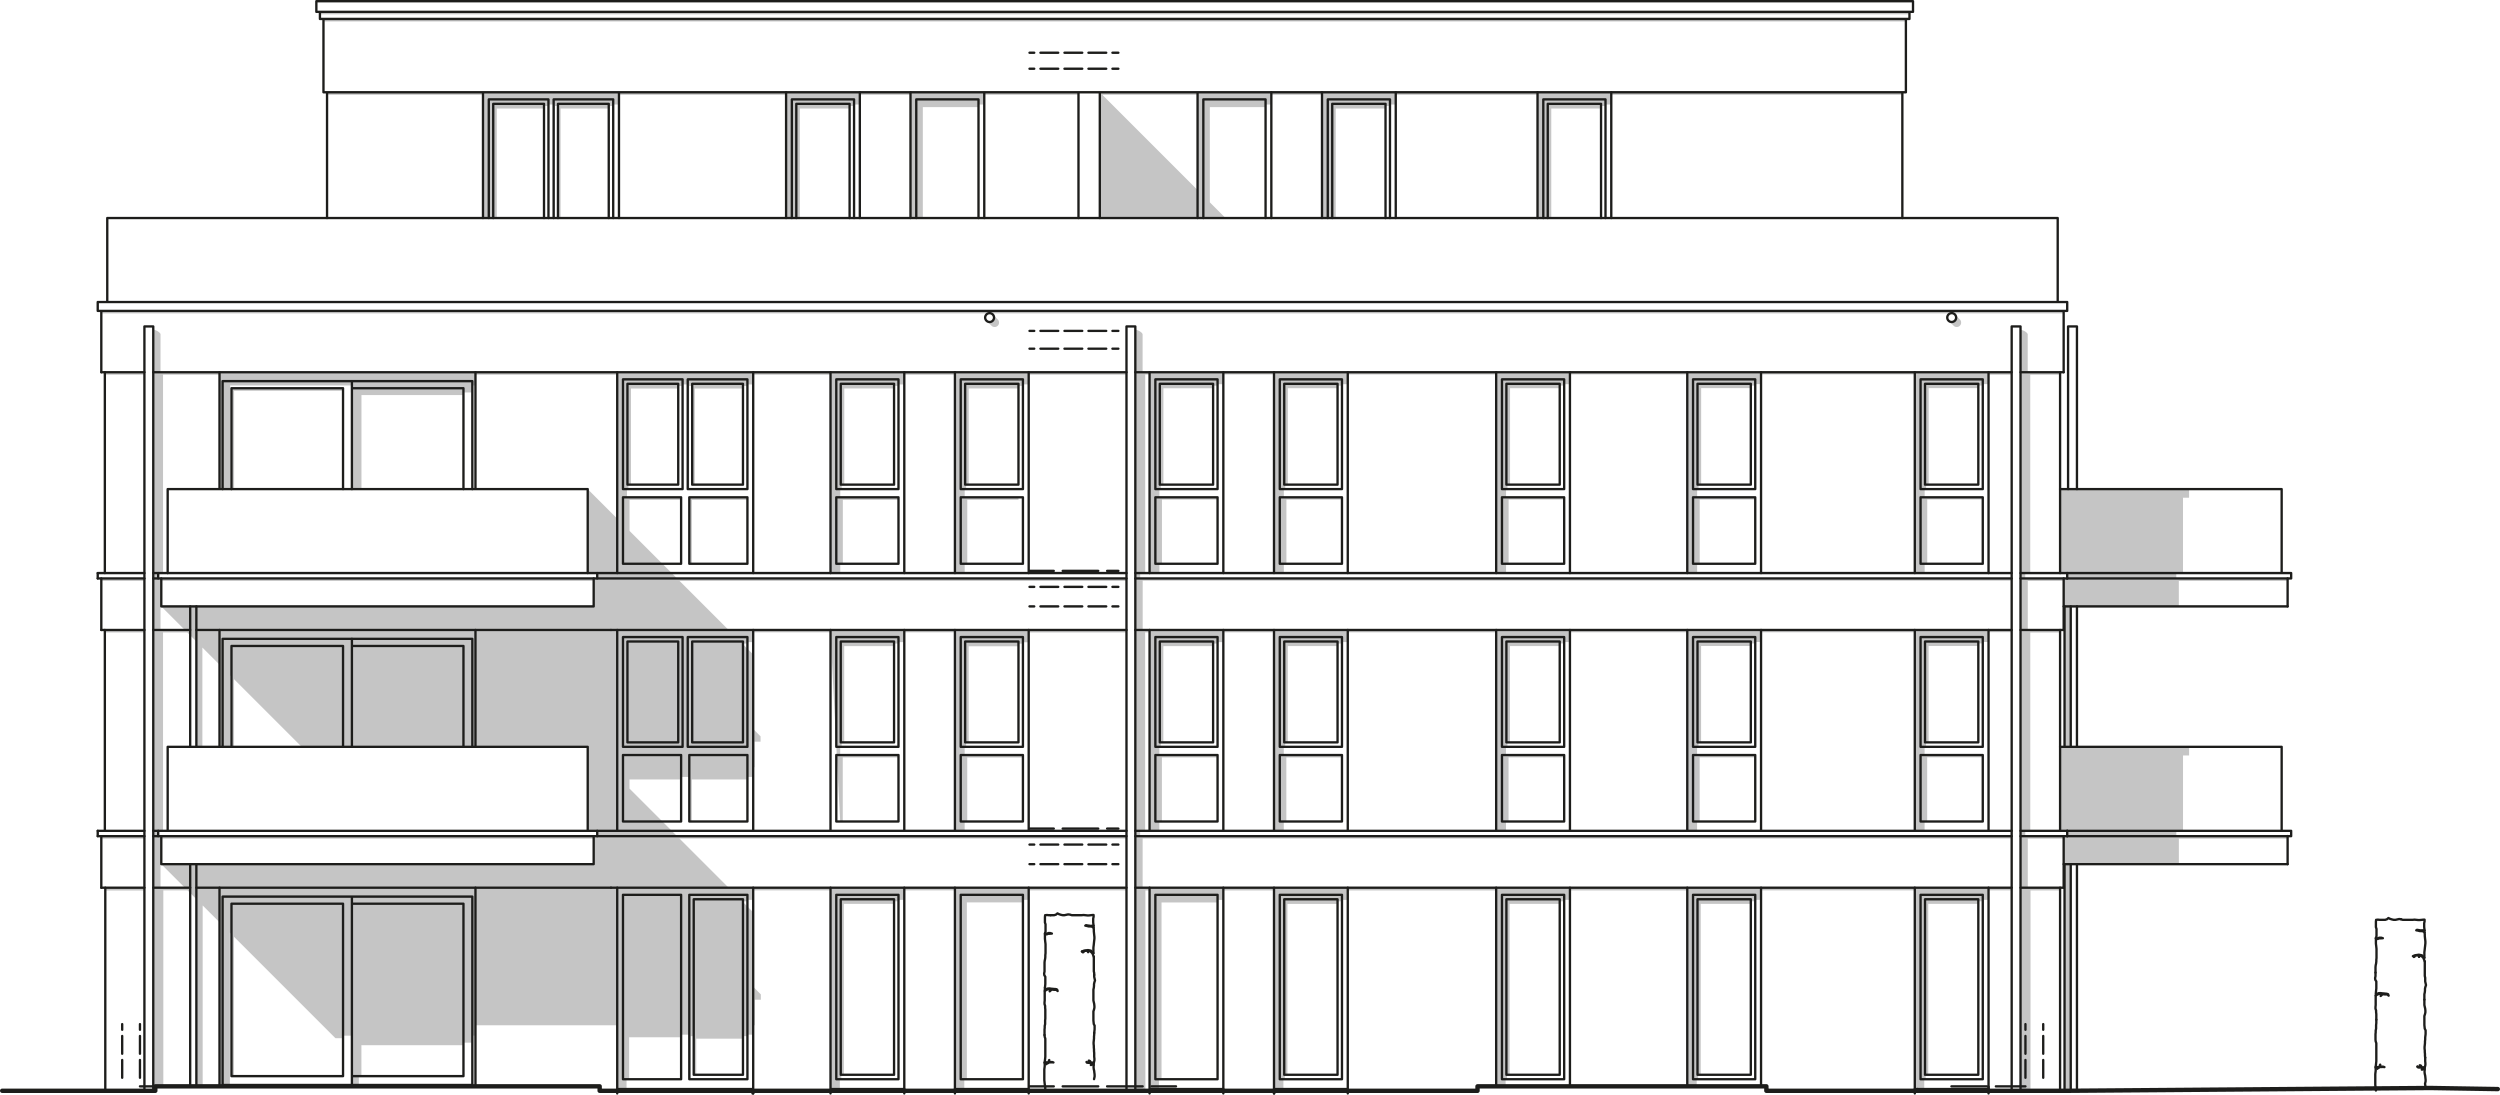 <?xml version="1.0" encoding="UTF-8"?>
<svg xmlns="http://www.w3.org/2000/svg" id="Ebene_2" data-name="Ebene 2" viewBox="0 0 797.37 349.13">
  <defs>
    <style>
      .cls-1 {
        stroke-width: .75px;
      }

      .cls-1, .cls-2 {
        fill: none;
        stroke: #1d1d1b;
        stroke-linecap: round;
        stroke-linejoin: round;
      }

      .cls-2 {
        stroke-width: 1.4px;
      }

      .cls-3 {
        fill: #8d8e8e;
        fill-rule: evenodd;
        opacity: .51;
      }
    </style>
  </defs>
  <g id="Ebene_1-2" data-name="Ebene 1">
    <path class="cls-3" d="M381.96,60.61l-30.38-30.38h30.38v30.38ZM51.25,185.29l.19.19v-.19h137.91v8.13H51.44l7.51,7.51h-7.75v-15.64h.05ZM190.48,184.49H50.4v-1.7h1.6v-63.26h18v36.47h3.43v-33.05h38.81v33.05h3.05v-30h32.53v-.82h2.83v-2.24h.99v-3.41h45.21v45.88l-9.41-9.41v26.79h3.03v1.7ZM73.43,215.41l.4.4v22.39h.82v-21.57l21.57,21.57h91.22v26.79h3.03v1.7H50.4v-1.7h1.6v-63.26h7.75l2.78,2.78v33.69h2.02v-31.67l5.45,5.45v26.22h3.43v-22.79ZM646.76,200.93v-15.64h11.43v8.13h.28v44.79h-1.42v26.79h2.27v1.7h-13.37v-1.7h1.6v-63.26h9.5v-.8h-10.3ZM51.44,275.62l7.51,7.51h-7.75v-15.64h.05l.19.19v-.19h137.91v8.13H51.44ZM32.31,267.49h13.75v-.8h-13.75v.8ZM563.38,346.49v1.42h1.42l-1.42-1.42ZM109.41,124.65v-.82h-35.57v32.17h.82v-31.35h34.75ZM607.88,6.04H103.17v.8h504.71v-.8ZM328.69,347.9l-.58-.63v.63h.58ZM390.18,347.9h.58l-.58-.63v.63ZM609.02,3.78H102.04v.8h506.98v-.8ZM220.67,179.81v-20.38h17.72v-.82h-18.54v21.2h.82ZM33.44,201.73h12.62v-.8h-12.62v.8ZM191.26,346.49v1.42h1.42l-1.42-1.42ZM240.23,347.28v.63h.58l-.58-.63ZM288.42,347.28v.63h.58l-.58-.63ZM429.87,347.28v.63h.58l-.58-.63ZM633.54,347.28v.63h.58l-.58-.63ZM33.58,283.13v.9h12.48v-.9h-12.48ZM46.06,185.29v-.8h-13.75v.8h13.75ZM46.06,119.52v-.8h-12.62v.8h12.62ZM195.58,33.8v-.46h1.84v-3.11h53.29v39.31h4.39v-34.92h15.88v-.82h1.42v-.46h1.84v-3.11h16.16v39.31h3.93v-35.38h17.76v-.82h1.84v-3.11h30.05v-.8H104.31v.8h49.75v39.31h4.39v-34.92h15.07v-.82h1.39v-.46h1.64v36.2h.46v-35.74h.96v35.74h.82v-34.92h15.38v-.82h1.42ZM646.76,283.13v-15.64h11.43v8.13h.28v72.28h1.98v-72.28h34.49v-8.13h34.68v-.8h-35.49v-1.7h2.14v-24.04h1.94v-2.75h-37.77v-44.79h34.49v-8.13h34.68v-.8h-35.49v-1.7h2.14v-24.04h1.94v-2.75h-41.16v26.79h2.27v1.7h-13.37v-1.7h1.6v-63.26h9.5v-.8h-10.3v-12.14l-.16-.3-.32-.32-.44-.3-.52-.26-.55-.19-.34-.06v-1.04h-.14v243.78h3.36v-63.87h9.26v-.9h-10.16ZM513.91,30.23h92.83v-.8h-255.97v40.11h40.11l-5-5v-30.38h17.76v-.82h1.84v-3.11h16.16v39.31h4.39v-34.92h15.88v-.82h1.42v-.46h1.84v-3.11h45.21v39.31h4.39v-34.92h15.88v-.82h1.42v-.46h1.84v-3.11ZM658.2,99.16H32.31v.8h282.82s.16-.05.16-.05l.17-.03h.17s.17,0,.17,0l.17.03.16.05h0s305.84,0,305.84,0h0s.16-.05.16-.05l.17-.03h.17s.17,0,.17,0l.17.03.16.05h0s35.21,0,35.21,0v-.8ZM625.15,101.95l-1.6-1.6.11.13.09.15.07.16.05.16.03.17v.17s0,.17,0,.17l-.03.17-.05.16-.07.16-.09.15-.11.13-.12.12-.13.11-.15.09-.16.07-.16.05-.17.03h-.17s-.17,0-.17,0l-.17-.03-.16-.05-.16-.07-.15-.09-.13-.11,1.6,1.6.13.11.15.09.16.07.16.05.17.03h.17s.17,0,.17,0l.17-.03.16-.05.16-.07.15-.09.13-.11.12-.12.11-.13.09-.15.07-.16.05-.16.03-.17v-.17s0-.17,0-.17l-.03-.17-.05-.16-.07-.16-.09-.15-.11-.13ZM318.29,101.95l-1.6-1.6.11.13.09.15.07.16.05.16.03.17v.17s0,.17,0,.17l-.03.17-.05.16-.07.16-.09.15-.11.13-.12.12-.13.11-.15.09-.16.07-.16.05-.17.03h-.17s-.17,0-.17,0l-.17-.03-.16-.05-.16-.07-.15-.09-.13-.11,1.6,1.6.13.11.15.09.16.07.16.05.17.03h.17s.17,0,.17,0l.17-.03.16-.05.16-.07.15-.09.13-.11.12-.12.11-.13.09-.15.07-.16.05-.16.03-.17v-.17s0-.17,0-.17l-.03-.17-.05-.16-.07-.16-.09-.15-.11-.13ZM634.24,119.52h7.38v-.8h-277.19v-12.14l-.16-.3-.32-.32-.44-.3-.52-.26-.55-.19-.34-.06v-1.04h-.14v243.78h3.36v-63.87h1.32v63.24l3.01-.22v-2.83h.82v-56.36h17.86v-.82h1.84v-3.01h16.16v63.24l3.01-.22v-2.83h.46v-1.42h.82v-54.48h15.98v-.82h1.42v-.46h1.84v-3.01h47.34v62.45h3.01v-2.27h.46v-1.42h.82v-54.48h15.98v-.82h1.42v-.46h1.84v-3.01h37.42v62.45h3.01v-2.27h.46v-1.42h.82v-54.48h15.98v-.82h1.42v-.46h1.84v-3.01h49.04v63.24l3.01-.22v-2.83h.46v-1.42h.82v-54.48h15.98v-.82h1.42v-.46h1.84v-3.01h7.38v-.9h-277.19v-15.64h277.19v-.8h-277.99v-1.7h1.6v-63.26h1.42v63.26h3.11v-2.98h.82v-20.38h17.76v-.82h-18.58v-2.61h.46v-1.42h.82v-30.67h15.88v-.82h1.42v-.46h1.84v-3.11h16.16v63.26h3.11v-2.98h.82v-20.38h17.76v-.82h-18.58v-2.61h.46v-1.42h.82v-30.67h15.88v-.82h1.42v-.46h1.84v-3.11h47.34v63.26h3.11v-2.98h.82v-20.38h17.76v-.82h-18.58v-2.61h.46v-1.42h.82v-30.67h15.88v-.82h1.42v-.46h1.84v-3.11h37.42v63.26h3.11v-2.98h.82v-20.38h17.76v-.82h-18.58v-2.61h.46v-1.42h.82v-30.67h15.88v-.82h1.42v-.46h1.84v-3.11h49.04v63.26h3.11v-2.98h.82v-20.38h17.76v-.82h-18.58v-2.61h.46v-1.42h.82v-30.67h15.88v-.82h1.42v-.46h1.84v-3.11h7.38v-.8h-277.19v-15.64h277.19v-.8h-277.99v-1.7h1.6v-63.26h1.42v63.26h3.11v-2.98h.82v-20.38h17.76v-.82h-18.58v-2.61h.46v-1.42h.82v-30.67h15.88v-.82h1.42v-.46h1.84v-3.11h16.16v63.26h3.11v-2.98h.82v-20.38h17.76v-.82h-18.58v-2.61h.46v-1.42h.82v-30.67h15.88v-.82h1.42v-.46h1.84v-3.11h47.34v63.26h3.11v-2.98h.82v-20.38h17.76v-.82h-18.58v-2.61h.46v-1.42h.82v-30.67h15.88v-.82h1.42v-.46h1.84v-3.11h37.42v63.26h3.11v-2.98h.82v-20.38h17.76v-.82h-18.58v-2.61h.46v-1.42h.82v-30.67h15.88v-.82h1.42v-.46h1.84v-3.11h49.04v63.26h3.11v-2.98h.82v-20.38h17.76v-.82h-18.58v-2.61h.46v-1.42h.82v-30.67h15.88v-.82h1.42v-.46h1.84v-3.11ZM308.14,236.78h-3.57v28.2h3.11v-2.98h.82v-20.38h17.76v-.82h-18.58v-2.61h.46v-1.42ZM304.57,201.73v35.06h4.39v-30.67h15.88v-.82h1.42v-.46h1.84v-3.11h31.19v-.8h-126.91l-15.64-15.64h142.55v-.8h-143.35l-15.15-15.15v-9.91h16.45v-.82h-17.27v-2.61h.46v-1.42h.82v-30.67h15.07v-.82h1.39v-.46h1.64v33.37h.46v-32.91h.96v31.49h.82v-30.67h15.38v-.82h1.42v-.46h1.84v-3.11h24.66v63.26h3.11v-2.98h.82v-20.38h17.76v-.82h-18.58v-2.61h.46v-1.42h.82v-30.67h15.88v-.82h1.42v-.46h1.84v-3.11h16.16v63.26h3.11v-2.98h.82v-20.38h16.34v-.82h-17.16v-2.61h.46v-1.42h.82v-30.67h15.88v-.82h1.42v-.46h1.84v-3.11h31.19v-.8H51.2v-12.14l-.16-.3-.32-.32-.44-.3-.52-.26-.55-.19-.34-.06v-1.04h-.14v243.78h.78v-1.42h2.58v-62.45h7.75l2.68,2.68v59.77h2.12v-57.65l5.35,5.35v52.3h3.31v-.43h.02v-48.55l.5.5v45.21h.82v-44.39l32.35,32.35h2.41v-.82h2.83v15.7h2.22v-2.83h.82v-9.82h32.53v-.82h2.83v-2.24h.99v-3.31h45.21v20.24l3.01-.22v-2.83h.82v-13.36h16.55v-.82h2.61v14.18h.46v-13.72h.96v12.3h.82v-11.48h14.88v-.82h1.42v-.46h1.84v-3.01h.53v-8.13h1.94v-1.7l-2.47-2.47v-23.75l-3.26-3.26v-.22h1.42v-.46h1.84v-3.01h24.66v63.24l3.01-.22v-2.83h.46v-1.42h.82v-54.48h15.98v-.82h1.42v-.46h1.84v-3.01h16.16v63.24l3.01-.22v-2.83h.82v-56.36h17.86v-.82h1.84v-3.01h31.19v-.9h-126.91l-15.64-15.64h142.55v-.8h-143.35l-15.15-15.15v-2.89h16.45v-.82h2.61v14.18h.82v-13.36h17.72v-.82h1.84v-3.11h.43v-8.13h1.94v-1.7l-2.37-2.37v-23.75l-3.26-3.26v-.22h1.42v-.46h1.84v-3.11h24.66l3.11,60.29h.82v-20.38h17.76v-.82h-18.58v-2.61h.46v-1.42h.82v-30.67h15.88v-.82h1.42v-.46h1.84v-3.11h16.16Z"></path>
  </g>
  <g id="Ebene_2-2" data-name="Ebene 2">
    <path class="cls-2" d="M49.53,347.9H.7M49.53,346.49v1.42M191.26,346.49H49.53M191.26,347.9v-1.42M302.59,347.9h-111.33M362.11,347.9h-59.53M471.25,347.9h-109.14M471.25,346.49v1.42M563.38,346.49h-92.13M563.38,347.9v-1.42M608.88,347.9h-45.5M644.31,347.9h-35.43M660.46,347.9h-16.15M775.21,347.01l-114.75.89M796.67,347.36l-21.46-.35"></path>
    <path class="cls-1" d="M334.5,291.9h.58M333.92,291.84l.58.06M333.34,291.9l.58-.06M333.28,292.48l.06-.58M333.28,293.06v-.58M333.28,293.64v-.58M333.28,294.22v-.58M333.47,294.8l-.19-.58M333.47,295.38v-.58M333.47,295.96v-.58M333.47,296.54v-.58M333.47,297.12v-.58M333.28,297.7l.19-.58M348.53,295.61l.27.29M347.81,295.48l.72.13M347.24,295.48h.57M346.61,295.32l.64.17M346.15,295.24l.46.07M346.4,295.08l-.25.16M347.29,295.24l-.9-.15M347.96,295.33l-.66-.1M348.41,295.24l-.45.1M348.8,295.32l-.39-.08M333.28,297.85v-.02M333.83,298.02l-.55-.17M334.36,297.81l-.53.21M334.93,297.81h-.57M335.5,297.76l-.57.04M334.95,297.59l.55.17M334.38,297.59h.57M333.85,297.83l.53-.23M333.28,297.7l.57.12"></path>
    <path class="cls-1" d="M345.71,303.21l-.62.27M346.99,303.03l-1.28.19M347.94,303.21l-.95-.19M348.74,304.02l-.8-.8M348.74,294.74l.06.58M348.67,294.16l.06.58M348.67,293.58v.58M348.67,293v.58M348.8,292.42l-.13.58M348.8,291.84v.58M348.48,291.84h.32M347.9,291.9l.58-.06M347.32,291.97l.58-.06M346.74,291.97h.58M346.16,291.9l.58.06M345.58,291.84l.58.06M345,291.9l.58-.06M343,291.9h2M342.42,291.9h.58M341.84,291.9h.58M341.26,291.71l.58.19M340.68,291.65l.58.06M340.1,291.77l.58-.13M339.52,291.9l.58-.13M338.94,291.9h.58M338.36,291.77l.58.13M337.78,291.58l.58.19M337.27,291.32l.52.26M336.82,291.71l.45-.39M336.24,291.9l.58-.19M335.66,291.9h.58M335.08,291.9h.58"></path>
    <path class="cls-1" d="M333.28,315.56v-.53M348.74,303.44v.58M348.74,302.86v.58M348.74,302.28v.58M348.8,301.7l-.06.58M348.87,301.12l-.06.58M348.93,300.54l-.06.58M348.99,299.96l-.06.58M349.06,299.38l-.06.58M349.06,298.8v.58M348.99,298.22l.06.58M348.93,297.64l.06.58M348.87,297.06l.06.58M348.87,296.48v.58M348.8,295.9l.06.58M348.42,304.05l.45,1.13M347.81,303.45l.6.6M347.2,303.27l.61.17M346.98,303.23l.22.04M347.05,303.42l-.07-.19M347.05,303.7v-.28M346.93,303.43l.12.27M346.73,303.23l.2.2M346.44,303.23h.28M345.89,303.3l.55-.07M345.69,303.5l.2-.2M345.57,303.67l.12-.17M345.38,303.75l.19-.07M345.58,303.54l-.2.2M345.62,303.39l-.04.16M345.37,303.44l.25-.06M345.08,303.48l.29-.04"></path>
    <path class="cls-1" d="M348.4,338.92l-.26.04M348.8,339.32l-.4-.4M333.28,298.28v-.45M333.28,298.86v-.58M333.28,299.44v-.58M333.34,300.02l-.06-.58M333.4,300.6l-.06-.58M333.47,301.18l-.06-.58M333.47,301.76v-.58M333.47,302.34v-.58M333.47,302.92v-.58M333.47,303.5v-.58M333.47,304.08v-.58M333.4,304.66l.06-.58M333.4,305.24v-.58M333.34,305.82l.06-.58M333.21,306.4l.13-.58M333.15,306.98l.06-.58M333.15,307.56v-.58M333.15,308.14v-.58M333.15,308.72v-.58M333.15,309.3v-.58M333.15,309.88v-.58M333.02,310.46l.13-.58M333.08,311.04l-.06-.58M333.4,311.55l-.32-.52M333.4,312.13v-.58M333.4,312.71v-.58M333.4,313.29v-.58M333.4,313.87v-.58M333.34,314.45l.06-.58M333.28,315.03l.06-.58"></path>
    <path class="cls-1" d="M348.99,310.39v.58M348.87,309.81l.13.58M348.87,309.23v.58M348.87,308.65v.58M348.87,308.07v.58M348.87,307.49v.58M348.87,306.91v.58M348.87,306.33v.58M348.87,305.75v.58M348.87,305.17v.58M348.56,339.36l.24.36M348.36,339.16l.2.2M348.16,339.36l.2-.2M348.04,339.68l.12-.33M347.92,339.68h.12M348.02,339.37l-.1.31M347.91,339.12l.11.25M347.58,338.98l.34.14M347.01,338.98h.57M346.64,338.91l.37.07M346.54,338.72l.1.19M346.72,338.83l-.18-.12M347.11,338.88l-.39-.05M347.35,338.79l-.24.09M347.64,338.85l-.29-.07M347.55,338.61l.09.24M347.45,338.39l.09.22M347.27,338.28l.19.11M347.45,338.32l-.19-.04M347.67,338.45l-.22-.13M347.76,338.84l-.08-.39M348.14,338.96l-.39-.12"></path>
    <path class="cls-1" d="M349.06,328.88l-.06.58M349.12,328.3l-.06.58M349.12,327.72v.58M349.12,327.14v.58M348.87,326.63l.26.52M348.8,326.05l.06.58M348.74,325.47l.06.58M348.74,324.89v.58M348.74,324.31v.58M348.74,323.73v.58M348.74,323.15v.58M348.74,322.57v.58M348.93,321.99l-.19.58M349.06,321.41l-.13.58M349.06,320.83v.58M348.99,320.25l.06.58M348.87,319.67l.13.58M348.74,319.09l.13.58M348.74,318.51v.58M348.74,317.93v.58M348.74,317.35v.58M348.74,316.77v.58M348.74,316.19v.58M348.74,315.61v.58M348.87,315.03l-.13.58M348.93,314.45l-.06.58M348.93,313.87v.58M349.06,313.29l-.13.58M349.25,312.71l-.19.58M349.12,312.13l.13.58M348.99,311.55l.13.58M348.99,310.97v.58"></path>
    <path class="cls-1" d="M333.21,330.69l-.06-.58M333.4,331.27l-.19-.58M333.4,331.85v-.58M333.4,332.43v-.58M333.4,333.01v-.58M333.4,333.59v-.58M333.4,334.17v-.58M333.4,334.75v-.58M333.4,335.33v-.58M333.4,335.91v-.58M333.4,336.49v-.58M333.4,337.07v-.58M333.34,337.64l.06-.58M333.28,338.22l.06-.58M333.21,338.8l.06-.58M348.93,338.74l-.13.58M349.06,338.16l-.13.58M349.06,337.58v.58M348.99,337l.06.58M348.99,336.42v.58M348.99,335.84v.58M348.93,335.26l.06.58M348.93,334.68v.58M348.87,334.1l.06.58M348.87,333.52v.58M348.8,332.94l.06.58M348.8,332.36v.58M348.87,331.78l-.06.58M348.93,331.2l-.06.58M348.93,330.62v.58M348.99,330.04l-.06.58M348.99,329.46v.58"></path>
    <path class="cls-1" d="M336.22,315.43l.5.04M335.85,315.39l.37.05M335.28,315.35l.57.04M334.71,315.26l.57.08M334.14,315.3l.57-.04M333.62,315.51l.53-.21M333.28,315.56l.34-.05M333.21,316.19l.02-.17M333.21,316.77v-.58M333.21,317.35v-.58M333.21,317.93v-.58M333.21,318.51v-.58M333.21,319.09v-.58M333.15,319.67l.06-.58M333.15,320.25v-.58M333.34,320.83l-.19-.58M333.34,321.41v-.58M333.4,321.99l-.06-.58M333.4,322.57v-.58M333.4,323.15v-.58M333.4,323.73v-.58M333.4,324.31v-.58M333.4,324.89v-.58M333.34,325.47l.06-.58M333.34,326.05v-.58M333.34,326.63v-.58M333.21,327.21l.13-.58M333.21,327.79v-.58M333.15,328.37l.06-.58M333.15,328.95v-.58M333.15,329.53v-.58M333.15,330.11v-.58"></path>
    <path class="cls-1" d="M334.47,338.85l-.2.2M334.75,338.85h-.28M335.57,338.82l-.82.03M335.99,338.87l-.42-.05M335.58,338.73l.41.14M334.82,338.74h.76M334.71,338.79l.11-.06M334.57,338.75l.14.05M334.61,338.59l-.04.15M334.61,338.47v.13M334.64,338.23l-.03.24M334.64,338.1v.13M334.55,338.24l.1-.15M334.55,338.53v-.28M334.5,338.74l.05-.22M334.06,338.87l.44-.13M333.77,338.87h.28M333.21,338.8l.56.06M333.26,316.02h-.03M333.75,315.75l-.49.27M334.27,315.49l-.53.25M334.86,315.53l-.59-.04M334.94,315.8l-.07-.27M334.8,316.19l.14-.39M335.22,315.81l-.42.38M335.15,315.55l.08.26M335.77,315.66l-.62-.11M336.34,315.7l-.57-.04M336.91,315.7h-.57M337.33,316.08l-.42-.38M337.17,315.63l.16.46M336.73,315.47l.44.16"></path>
    <path class="cls-1" d="M333.55,338.97l-.34.07M333.8,339.01l-.24-.04M333.83,339.19l-.03-.18M333.76,339.26l.07-.07M333.72,339.42l.04-.15M333.92,339.22l-.2.2M333.88,338.96l.04.25M334.09,339.02l-.21-.06M334.27,339.05l-.18-.03"></path>
    <path class="cls-1" d="M333.4,346.92l-.13-.58M333.34,347.5l.06-.58M333.21,347.9l.13-.4"></path>
    <path class="cls-1" d="M772.92,296.71l-.45.1M773.31,296.79l-.39-.08M757.79,299.32v-.02M758.34,299.49l-.55-.17M758.87,299.28l-.53.21M759.44,299.28h-.57M760.01,299.24l-.57.04M759.46,299.07l.55.17M758.89,299.07h.57M758.36,299.3l.53-.23M757.79,299.18l.57.12M349.12,343.38l-.18.81M349.12,342.8v.58M349.06,342.22l.06.58M348.99,341.64l.06.58M348.87,341.06l.13.58M348.8,340.48l.06.58M348.8,339.9v.58M348.8,339.72v.18M333.21,339.38v-.35M333.21,339.96v-.58M333.15,340.54l.06-.58M333.08,341.12l.06-.58M333.08,341.7v-.58M333.08,342.28v-.58M333.08,342.86v-.58M333.08,343.44v-.58M333.08,344.02v-.58M333.08,344.6v-.58M333.15,345.18l-.06-.58M333.21,345.76l-.06-.58M333.28,346.34l-.06-.58"></path>
    <path class="cls-1" d="M765.2,293.12l.58.06M764.62,293.25l.58-.13M764.04,293.38l.58-.13M763.46,293.38h.58M762.88,293.25l.58.13M762.3,293.06l.58.19M761.78,292.8l.52.26M761.33,293.19l.45-.39M760.75,293.38l.58-.19M760.17,293.38h.58M759.59,293.38h.58M759.01,293.38h.58M758.43,293.32l.58.06M757.85,293.38l.58-.06M757.79,293.96l.06-.58M757.79,294.54v-.58M757.79,295.12v-.58M757.79,295.7v-.58M757.98,296.28l-.19-.58M757.98,296.86v-.58M757.98,297.44v-.58M757.98,298.02v-.58M757.98,298.6v-.58M757.79,299.18l.19-.58M773.05,297.09l.27.29M772.32,296.96l.72.13M771.76,296.96h.57M771.12,296.79l.64.17M770.66,296.72l.46.07M770.91,296.56l-.25.16M771.81,296.71l-.9-.15M772.47,296.81l-.66-.1"></path>
    <path class="cls-1" d="M771.44,304.91l.12.27M771.24,304.71l.2.2M770.96,304.71h.28M770.4,304.78l.55-.07M770.2,304.98l.2-.2M770.08,305.15l.12-.17M769.89,305.22l.19-.07M770.09,305.02l-.2.2M770.14,304.86l-.04.16M769.89,304.92l.25-.06M769.59,304.96l.29-.04M770.22,304.69l-.62.27M771.5,304.5l-1.28.19M772.45,304.69l-.95-.19M773.25,305.49l-.8-.8M773.25,296.21l.06.58M773.19,295.64l.06.58M773.19,295.06v.58M773.19,294.48v.58M773.31,293.9l-.13.58M773.31,293.32v.58M772.99,293.32h.32M772.41,293.38l.58-.06M771.83,293.44l.58-.06M771.25,293.44h.58M770.67,293.38l.58.06M770.09,293.32l.58.06M769.51,293.38l.58-.06M767.52,293.38h2M766.94,293.38h.58M766.36,293.38h.58M765.78,293.19l.58.19"></path>
    <path class="cls-1" d="M757.66,310.77v-.58M757.66,311.35v-.58M757.53,311.93l.13-.58M757.59,312.51l-.06-.58M757.92,313.03l-.32-.52M757.92,313.61v-.58M757.92,314.19v-.58M757.92,314.77v-.58M757.92,315.35v-.58M757.85,315.93l.06-.58M757.79,316.51l.06-.58M757.79,317.04v-.53M773.25,304.91v.58M773.25,304.33v.58M773.25,303.75v.58M773.31,303.17l-.06.58M773.38,302.59l-.06.58M773.44,302.01l-.06.58M773.51,301.43l-.06.58M773.57,300.85l-.06.58M773.57,300.27v.58M773.51,299.69l.06.58M773.44,299.11l.06.58M773.38,298.53l.06.58M773.38,297.95v.58M773.31,297.37l.06.58M772.93,305.52l.45,1.13M772.33,304.92l.6.6M771.71,304.75l.61.17M771.49,304.71l.22.04M771.56,304.9l-.07-.19M771.56,305.18v-.28"></path>
    <path class="cls-1" d="M771.23,340.31l-.18-.12M771.62,340.36l-.39-.05M771.86,340.26l-.24.09M772.15,340.33l-.29-.07M772.06,340.09l.09.24M771.97,339.87l.09.22M771.78,339.76l.19.11M771.97,339.8l-.19-.04M772.19,339.93l-.22-.13M772.27,340.32l-.08-.39M772.66,340.44l-.39-.12M772.91,340.4l-.26.04M773.31,340.8l-.4-.4M757.79,299.76v-.45M757.79,300.34v-.58M757.79,300.92v-.58M757.85,301.5l-.06-.58M757.92,302.08l-.06-.58M757.98,302.66l-.06-.58M757.98,303.24v-.58M757.98,303.82v-.58M757.98,304.4v-.58M757.98,304.98v-.58M757.98,305.56v-.58M757.92,306.14l.06-.58M757.92,306.72v-.58M757.85,307.3l.06-.58M757.72,307.88l.13-.58M757.66,308.46l.06-.58M757.66,309.04v-.58M757.66,309.62v-.58M757.66,310.2v-.58"></path>
    <path class="cls-1" d="M773.25,318.25v.58M773.25,317.67v.58M773.25,317.09v.58M773.38,316.51l-.13.58M773.44,315.93l-.06.58M773.44,315.35v.58M773.57,314.77l-.13.58M773.77,314.19l-.19.58M773.64,313.61l.13.58M773.51,313.03l.13.58M773.51,312.45v.58M773.51,311.87v.58M773.38,311.29l.13.58M773.38,310.71v.58M773.38,310.13v.58M773.38,309.55v.58M773.38,308.97v.58M773.38,308.39v.58M773.38,307.81v.58M773.38,307.23v.58M773.38,306.65v.58M773.07,340.83l.24.36M772.87,340.63l.2.2M772.67,340.83l.2-.2M772.55,341.16l.12-.33M772.43,341.16h.12M772.53,340.85l-.1.31M772.43,340.6l.11.25M772.09,340.46l.34.14M771.52,340.46h.57M771.15,340.39l.37.07M771.05,340.19l.1.19"></path>
    <path class="cls-1" d="M773.44,336.74l.06.58M773.44,336.16v.58M773.38,335.58l.06.58M773.38,335v.58M773.31,334.42l.06.58M773.31,333.84v.58M773.38,333.26l-.06.58M773.44,332.68l-.06.58M773.44,332.1v.58M773.51,331.52l-.06.58M773.51,330.94v.58M773.57,330.36l-.06.58M773.64,329.78l-.06.58M773.64,329.2v.58M773.64,328.62v.58M773.38,328.11l.26.52M773.31,327.53l.06.58M773.25,326.95l.06.58M773.25,326.37v.58M773.25,325.79v.58M773.25,325.21v.58M773.25,324.63v.58M773.25,324.05v.58M773.44,323.47l-.19.58M773.57,322.89l-.13.58M773.57,322.31v.58M773.51,321.73l.06.58M773.38,321.15l.13.58M773.25,320.57l.13.58M773.25,319.99v.58M773.25,319.41v.58M773.25,318.83v.58"></path>
    <path class="cls-1" d="M757.92,325.79v-.58M757.92,326.37v-.58M757.85,326.95l.06-.58M757.85,327.53v-.58M757.85,328.11v-.58M757.72,328.68l.13-.58M757.72,329.26v-.58M757.66,329.84l.06-.58M757.66,330.42v-.58M757.66,331v-.58M757.66,331.58v-.58M757.72,332.16l-.06-.58M757.92,332.74l-.19-.58M757.92,333.32v-.58M757.92,333.9v-.58M757.92,334.48v-.58M757.92,335.06v-.58M757.92,335.64v-.58M757.92,336.22v-.58M757.92,336.8v-.58M757.92,337.38v-.58M757.92,337.96v-.58M757.92,338.54v-.58M757.85,339.12l.06-.58M757.79,339.7l.06-.58M757.72,340.28l.06-.58M773.44,340.22l-.13.58M773.57,339.64l-.13.58M773.57,339.06v.58M773.51,338.48l.06.58M773.51,337.9v.58M773.51,337.32v.58"></path>
    <path class="cls-1" d="M759.38,317.01l-.59-.04M759.45,317.28l-.07-.27M759.31,317.67l.14-.39M759.73,317.29l-.42.38M759.66,317.02l.08.26M760.28,317.14l-.62-.11M760.85,317.18l-.57-.04M761.42,317.18h-.57M761.85,317.56l-.42-.38M761.68,317.1l.16.46M761.24,316.95l.44.16M760.74,316.91l.5.04M760.37,316.86l.37.05M759.8,316.82l.57.04M759.23,316.74l.57.08M758.66,316.78l.57-.04M758.13,316.99l.53-.21M757.79,317.04l.34-.05M757.72,317.67l.02-.17M757.72,318.25v-.58M757.72,318.83v-.58M757.72,319.41v-.58M757.72,319.99v-.58M757.72,320.57v-.58M757.66,321.15l.06-.58M757.66,321.73v-.58M757.85,322.31l-.19-.58M757.85,322.89v-.58M757.92,323.47l-.06-.58M757.92,324.05v-.58M757.92,324.63v-.58M757.92,325.21v-.58"></path>
    <path class="cls-1" d="M758.06,340.45l-.34.07M758.31,340.49l-.24-.04M758.34,340.67l-.03-.18M758.27,340.74l.07-.07M758.24,340.89l.04-.15M758.44,340.69l-.2.2M758.39,340.44l.04.25M758.6,340.5l-.21-.06M758.78,340.53l-.18-.03M758.98,340.33l-.2.2M759.27,340.33h-.28M760.09,340.3l-.82.03M760.51,340.35l-.42-.05M760.09,340.21l.41.14M759.33,340.21h.76M759.23,340.27l.11-.06M759.09,340.22l.14.05M759.12,340.07l-.04.15M759.12,339.94v.13M759.16,339.71l-.03.24M759.16,339.58v.13M759.06,339.72l.1-.15M759.06,340v-.28M759.01,340.22l.05-.22M758.57,340.34l.44-.13M758.29,340.34h.28M757.72,340.28l.56.06M757.77,317.5h-.03M758.26,317.22l-.49.28M758.79,316.97l-.53.25"></path>
    <path class="cls-1" d="M773.6,346.66v.57M773.46,345.66l.15.99M773.64,344.86l-.18.81M773.64,344.28v.58M773.57,343.7l.06.58M773.51,343.12l.06.58M773.38,342.54l.13.58M773.31,341.96l.06.58M773.31,341.38v.58M773.31,341.19v.18M757.72,340.86v-.35M757.72,341.44v-.58M757.66,342.02l.06-.58M757.59,342.6l.06-.58M757.59,343.18v-.58M757.59,343.76v-.58M757.59,344.34v-.58M757.59,344.92v-.58M757.59,345.5v-.58M757.59,346.08v-.58M757.66,346.66l-.06-.58M757.72,347.24l-.06-.58M757.79,347.82l-.06-.58"></path>
    <path class="cls-1" d="M359.29,347.9V104.12M362.11,104.12v243.78M359.29,104.12h2.82M314.63,102.29c.27.27.63.42,1,.42M314.21,101.29c0,.38.15.74.42,1M314.63,100.29c-.27.27-.42.63-.42,1M315.63,99.87c-.38,0-.74.15-1,.42M316.63,100.29c-.27-.27-.63-.42-1-.42M317.05,101.29c0-.38-.15-.74-.42-1M316.63,102.29c.27-.27.42-.63.42-1M315.63,102.71c.38,0,.74-.15,1-.42M621.49,102.29c.27.27.63.42,1,.42M621.07,101.29c0,.38.15.74.42,1M621.49,100.28c-.27.27-.42.63-.42,1M622.49,99.87c-.38,0-.74.15-1,.42M623.49,100.28c-.27-.27-.63-.42-1-.42M623.91,101.29c0-.38-.15-.74-.42-1M623.49,102.29c.27-.27.42-.63.42-1M622.49,102.7c.38,0,.74-.15,1-.42M641.62,347.9V104.12M644.44,104.12v243.78M46.06,347.9V104.12M48.88,104.12v243.78M46.06,104.12h2.82M659.61,104.12v51.87M662.44,104.12v51.87M659.61,104.12h2.82M641.62,104.12h2.82"></path>
    <path class="cls-1" d="M662.44,275.62v72.28M660.46,347.9v-72.28M658.48,275.62v72.28M658.48,193.41v44.79M662.44,193.41v44.79M660.46,238.2v-44.79M62.63,275.62v70.87M60.66,275.62v70.87M60.66,193.41v44.79M62.63,193.41v44.79"></path>
    <path class="cls-1" d="M471.25,346.49h92.13M49.53,346.49h141.73"></path>
    <path class="cls-1" d="M500.73,200.93v64.06M538.15,200.93v64.06M538.15,118.72v64.06M500.73,118.72v64.06M406.34,118.72v64.06M390.18,118.72v64.06M304.57,118.72v64.06M288.42,118.72v64.06M240.23,118.72v64.06M196.86,118.72v64.06M151.65,118.72v37.28M70.01,118.72v37.28M53.48,156v26.79M187.45,156H53.48M187.45,182.78v-26.79M190.48,182.78v1.7M50.45,182.78v1.7M187.45,238.2v26.79M53.48,238.2h133.97M53.48,264.99v-26.79M190.48,264.99v1.7M50.45,264.99v1.7M33.44,264.99v-64.06M32.31,283.13v-16.44M659.33,266.69v-1.7M31.17,264.99v1.7M657.06,200.93v64.06M657.06,182.78v-64.06M32.31,184.49v16.44M33.44,118.72v64.06M31.17,184.49v-1.7M659.33,182.78v1.7"></path>
    <path class="cls-1" d="M538.15,283.13v63.35M500.73,346.49v-63.35M406.34,283.13v65.62M390.18,348.75v-65.62M304.57,283.13v65.62M288.42,348.75v-65.62M196.86,347.34h43.37M240.23,348.75v-65.62M196.86,283.13v65.62M151.65,283.13v63.35M70.01,283.13v63.35M70.01,200.93v37.28M151.65,200.93v37.28M196.86,200.93v64.06M240.23,200.93v64.06M288.42,200.93v64.06M304.57,200.93v64.06M390.18,200.93v64.06M406.34,200.93v64.06"></path>
    <path class="cls-1" d="M730.76,184.49h-71.43M730.76,182.78v1.7M659.33,182.78h71.43M727.73,156v26.79M657.06,156h70.67M730.76,266.69h-71.43M730.76,264.99v1.7M659.33,264.99h71.43M727.73,238.2v26.79M657.06,238.2h70.67"></path>
    <path class="cls-1" d="M71,203.76v34.44M150.65,203.76h-79.65M150.65,238.2v-34.44"></path>
    <path class="cls-1" d="M147.82,206.03v32.17M112.24,206.03h35.57M112.24,238.2v-34.44M109.41,206.03v32.17M73.83,206.03h35.57M73.83,238.2v-32.17"></path>
    <path class="cls-1" d="M112.24,346.06v-60.09M71,346.06h41.24M71,285.97v60.09M112.24,285.97h-41.24M147.82,288.23h-35.57M147.82,343.23v-54.99M112.24,343.23h35.57M150.65,346.06h-38.41M150.65,285.97v60.09M112.24,285.97h38.41M109.41,343.23v-54.99M73.83,343.23h35.57M73.83,288.23v54.99M109.41,288.23h-35.57"></path>
    <path class="cls-1" d="M236.97,286.82v55.98M221.26,286.82h15.7M221.26,342.8v-55.98M236.97,342.8h-15.7"></path>
    <path class="cls-1" d="M198.7,344.22v-58.82M217.24,344.22h-18.54M217.24,285.4v58.82M198.7,285.4h18.54M219.85,344.22v-58.82M238.39,344.22h-18.54M238.39,285.4v58.82M219.85,285.4h18.54"></path>
    <path class="cls-1" d="M658.2,283.13h-13.75M659.33,264.99h-14.89M644.44,266.69h14.89M644.44,200.93h13.75M644.44,182.78h14.89M659.33,184.49h-14.89M658.2,118.72h-13.75"></path>
    <path class="cls-1" d="M71,121.56v34.44M150.65,121.56h-79.65M150.65,156v-34.44"></path>
    <path class="cls-1" d="M147.82,123.82v32.17M112.24,123.82h35.57M112.24,156v-34.44M109.41,123.82v32.17M73.83,123.82h35.57M73.83,156v-32.17"></path>
    <path class="cls-1" d="M651.68,328.44v-1.8M651.68,336.09v-5.67M651.68,343.75v-5.67"></path>
    <path class="cls-1" d="M646.01,328.44v-1.8M646.01,336.09v-5.67M646.01,343.75v-5.67"></path>
    <path class="cls-1" d="M38.97,328.44v-1.8M38.97,336.09v-5.67M38.97,343.75v-5.67"></path>
    <path class="cls-1" d="M44.64,328.44v-1.8M44.64,336.09v-5.67M44.64,343.75v-5.67"></path>
    <path class="cls-1" d="M46.06,283.13h-13.75M31.17,266.69h14.89M46.06,264.99h-14.89M32.31,200.93h13.75M46.06,184.49h-14.89M31.17,182.78h14.89M46.06,118.72h-13.75"></path>
    <path class="cls-1" d="M563.38,346.49v1.42M191.26,347.9h279.99M191.26,346.49v1.42M49.53,346.49v1.42"></path>
    <line class="cls-1" x1="33.58" y1="283.13" x2="33.58" y2="347.9"></line>
    <path class="cls-1" d="M563.38,347.9h93.69"></path>
    <line class="cls-1" x1="657.06" y1="283.13" x2="657.06" y2="347.9"></line>
    <path class="cls-1" d="M240.01,348.75h.22"></path>
    <path class="cls-1" d="M362.11,266.69h279.51M194.87,266.69h164.42M359.29,264.99h-164.42M641.62,264.99h-279.51M359.29,283.13h-164.42M641.62,283.13h-279.51M362.11,200.93h279.51M194.87,200.93h164.42M359.29,184.49h-164.42M641.62,184.49h-279.51M362.11,182.78h279.51M194.87,182.78h164.42M359.29,118.72h-164.42M641.62,118.72h-279.51M48.88,266.69h145.98M194.87,264.99H48.88M194.87,184.49H48.88M48.88,182.78h145.98M194.87,118.72H48.88"></path>
    <line class="cls-1" x1="471.25" y1="347.9" x2="471.25" y2="346.49"></line>
    <path class="cls-1" d="M32.31,118.72v-19.56M658.2,99.16v19.56M659.33,99.16v-2.83M31.17,99.16h628.16M31.17,96.33v2.83M659.33,96.33H31.17M656.3,69.54v26.79M34.21,69.54h622.09M34.21,96.33v-26.79"></path>
    <path class="cls-1" d="M100.9.38h509.25M610.15,3.78H100.9M102.04,6.04h506.98M607.88,29.43H103.17M606.75,29.43v40.11M607.88,6.04v23.39M609.02,6.04v-2.27M610.15.38v3.4M381.96,29.43v40.11M350.78,29.43v40.11M343.98,29.43v40.11M313.93,29.43v40.11M197.42,29.43v40.11M154.05,29.43v40.11M104.31,29.43v40.11M103.17,6.04v23.39M102.04,3.78v2.27M100.9.38v3.4"></path>
    <path class="cls-1" d="M157.31,33.12v36.43M173.51,33.12h-16.2M173.51,69.54v-36.43M177.96,33.12v36.43M194.16,33.12h-16.2M194.16,69.54v-36.43M195.58,31.7v37.84M176.58,31.7h19.01M176.58,69.54V31.7M174.93,31.7v37.84M155.9,31.7h19.03M155.9,69.54V31.7"></path>
    <path class="cls-1" d="M354.81,269.38h1.89M347.16,269.38h5.67M339.51,269.38h5.67M331.85,269.38h5.67M328.36,269.38h1.51"></path>
    <path class="cls-1" d="M354.81,275.62h1.89M347.16,275.62h5.67M339.51,275.62h5.67M331.85,275.62h5.67M328.36,275.62h1.51"></path>
    <path class="cls-1" d="M354.81,187.18h1.89M347.16,187.18h5.67M339.51,187.18h5.67M331.85,187.18h5.67M328.36,187.18h1.51"></path>
    <path class="cls-1" d="M354.81,193.41h1.89M347.16,193.41h5.67M339.51,193.41h5.67M331.85,193.41h5.67M328.36,193.41h1.51"></path>
    <path class="cls-1" d="M354.81,111.21h1.89M347.16,111.21h5.67M339.51,111.21h5.67M331.85,111.21h5.67M328.36,111.21h1.51"></path>
    <path class="cls-1" d="M354.81,105.54h1.89M347.16,105.54h5.67M339.51,105.54h5.67M331.85,105.54h5.67M328.36,105.54h1.51"></path>
    <path class="cls-1" d="M354.81,21.92h1.89M347.16,21.92h5.67M339.51,21.92h5.67M331.85,21.92h5.67M328.36,21.92h1.51"></path>
    <path class="cls-1" d="M354.81,16.82h1.89M347.16,16.82h5.67M339.51,16.82h5.67M331.85,16.82h5.67M328.36,16.82h1.51"></path>
    <path class="cls-1" d="M367.29,346.49h7.79M353.11,346.49h11.34M338.94,346.49h11.34M328.36,346.49h7.74M353.11,182.08h3.59M338.94,182.08h11.34M328.36,182.08h7.74M353.11,264.28h3.59M338.94,264.28h11.34M328.36,264.28h7.74M69.65,346.49h.07M55.47,346.49h11.34M44.64,346.49h8M636.58,346.49h9.43M622.41,346.49h11.34"></path>
    <path class="cls-1" d="M236.97,122.41v32.17M220.77,122.41h16.2M220.77,154.58v-32.17M236.97,154.58h-16.2M219.35,156v-35.01M238.39,156h-19.03M238.39,120.99v35.01M219.35,120.99h19.03"></path>
    <path class="cls-1" d="M200.12,122.41v32.17M216.32,122.41h-16.2M216.32,154.58v-32.17M200.12,154.58h16.2M217.71,156v-35.01M198.7,156h19.01M198.7,120.99v35.01M217.71,120.99h-19.01"></path>
    <path class="cls-1" d="M236.97,204.61v32.17M220.77,204.61h16.2M220.77,236.78v-32.17M236.97,236.78h-16.2M219.35,238.2v-35.01M238.39,238.2h-19.03M238.39,203.19v35.01M219.35,203.19h19.03M217.24,179.81v-21.2M198.7,179.81h18.54M198.7,158.61v21.2M217.24,158.61h-18.54M219.85,179.81v-21.2M238.39,179.81h-18.54M238.39,158.61v21.2M219.85,158.61h18.54"></path>
    <path class="cls-1" d="M200.12,204.61v32.17M216.32,204.61h-16.2M216.32,236.78v-32.17M200.12,236.78h16.2M217.71,238.2v-35.01M198.7,238.2h19.01M198.7,203.19v35.01M217.71,203.19h-19.01"></path>
    <path class="cls-1" d="M217.24,262.01v-21.2M198.7,262.01h18.54M198.7,240.81v21.2M217.24,240.81h-18.54M219.85,262.01v-21.2M238.39,262.01h-18.54M238.39,240.81v21.2M219.85,240.81h18.54"></path>
    <line class="cls-1" x1="657.06" y1="347.9" x2="775.21" y2="347.01"></line>
    <path class="cls-1" d="M60.66,283.13h-11.77M194.87,283.13H62.63M51.44,275.62h137.91M51.44,266.69v8.93M189.35,266.69v8.93M62.63,200.93h132.23M48.88,200.93h11.77M51.44,193.41h137.91M51.44,184.49v8.93M189.35,184.49v8.93"></path>
    <path class="cls-1" d="M250.72,29.43v40.11M274.24,29.43v40.11"></path>
    <path class="cls-1" d="M252.56,31.7v37.84M272.4,31.7h-19.84M272.4,69.54V31.7M270.98,33.12v36.43M253.98,33.12h17.01M253.98,69.54v-36.43"></path>
    <line class="cls-1" x1="290.4" y1="29.43" x2="290.4" y2="69.54"></line>
    <path class="cls-1" d="M312.09,31.7v37.84M292.24,31.7h19.84M292.24,69.54V31.7"></path>
    <line class="cls-1" x1="405.49" y1="29.43" x2="405.49" y2="69.54"></line>
    <path class="cls-1" d="M403.65,31.7v37.84M383.8,31.7h19.84M383.8,69.54V31.7"></path>
    <path class="cls-1" d="M445.17,29.43v40.11M421.65,29.43v40.11"></path>
    <path class="cls-1" d="M423.49,31.7v37.84M443.33,31.7h-19.84M443.33,69.54V31.7M441.91,33.12v36.43M424.91,33.12h17.01M424.91,69.54v-36.43"></path>
    <path class="cls-1" d="M513.91,29.43v40.11M490.39,29.43v40.11"></path>
    <path class="cls-1" d="M492.23,31.7v37.84M512.07,31.7h-19.84M512.07,69.54V31.7M510.65,33.12v36.43M493.65,33.12h17.01M493.65,69.54v-36.43"></path>
    <line class="cls-1" x1="634.24" y1="118.72" x2="634.24" y2="182.78"></line>
    <line class="cls-1" x1="610.72" y1="118.72" x2="610.72" y2="182.78"></line>
    <path class="cls-1" d="M630.98,122.41v32.17M613.98,122.41h17.01M613.98,154.58v-32.17M630.98,154.58h-17.01M612.56,156v-35.01M632.4,156h-19.84M632.4,120.99v35.01M612.56,120.99h19.84"></path>
    <path class="cls-1" d="M612.56,179.81v-21.2M632.4,179.81h-19.84M632.4,158.61v21.2M612.56,158.61h19.84"></path>
    <line class="cls-1" x1="561.68" y1="118.72" x2="561.68" y2="182.78"></line>
    <path class="cls-1" d="M541.41,122.41v32.17M558.42,122.41h-17.01M558.42,154.58v-32.17M541.41,154.58h17.01M559.83,156v-35.01M539.99,156h19.84M539.99,120.99v35.01M559.83,120.99h-19.84"></path>
    <path class="cls-1" d="M559.83,179.81v-21.2M539.99,179.81h19.84M539.99,158.61v21.2M559.83,158.61h-19.84"></path>
    <line class="cls-1" x1="477.2" y1="118.72" x2="477.2" y2="182.78"></line>
    <path class="cls-1" d="M497.47,122.41v32.17M480.46,122.41h17.01M480.46,154.58v-32.17M497.47,154.58h-17.01M479.05,156v-35.01M498.89,156h-19.84M498.89,120.99v35.01M479.05,120.99h19.84"></path>
    <path class="cls-1" d="M479.05,179.81v-21.2M498.89,179.81h-19.84M498.89,158.61v21.2M479.05,158.61h19.84"></path>
    <line class="cls-1" x1="429.87" y1="118.72" x2="429.87" y2="182.78"></line>
    <path class="cls-1" d="M426.61,122.41v32.17M409.6,122.41h17.01M409.6,154.58v-32.17M426.61,154.58h-17.01M408.18,156v-35.01M428.02,156h-19.84M428.02,120.99v35.01M408.18,120.99h19.84"></path>
    <path class="cls-1" d="M408.18,179.81v-21.2M428.02,179.81h-19.84M428.02,158.61v21.2M408.18,158.61h19.84"></path>
    <line class="cls-1" x1="366.65" y1="118.72" x2="366.65" y2="182.78"></line>
    <path class="cls-1" d="M369.91,122.41v32.17M386.92,122.41h-17.01M386.92,154.58v-32.17M369.91,154.58h17.01M388.34,179.81v-21.2M368.5,179.81h19.84M368.5,158.61v21.2M388.34,158.61h-19.84M388.34,156v-35.01M368.5,156h19.84M368.5,120.99v35.01M388.34,120.99h-19.84"></path>
    <line class="cls-1" x1="328.1" y1="118.72" x2="328.1" y2="182.78"></line>
    <path class="cls-1" d="M324.84,122.41v32.17M307.83,122.41h17.01M307.83,154.58v-32.17M324.84,154.58h-17.01M306.42,156v-35.01M326.26,156h-19.84M326.26,120.99v35.01M306.42,120.99h19.84"></path>
    <path class="cls-1" d="M306.42,179.81v-21.2M326.26,179.81h-19.84M326.26,158.61v21.2M306.42,158.61h19.84"></path>
    <line class="cls-1" x1="264.89" y1="118.72" x2="264.89" y2="182.78"></line>
    <path class="cls-1" d="M268.15,122.41v32.17M285.16,122.41h-17.01M285.16,154.58v-32.17M268.15,154.58h17.01M286.57,156v-35.01M266.73,156h19.84M266.73,120.99v35.01M286.57,120.99h-19.84"></path>
    <path class="cls-1" d="M286.57,179.81v-21.2M266.73,179.81h19.84M266.73,158.61v21.2M286.57,158.61h-19.84"></path>
    <line class="cls-1" x1="264.89" y1="200.93" x2="264.89" y2="264.99"></line>
    <path class="cls-1" d="M268.15,204.61v32.17M285.16,204.61h-17.01M285.16,236.78v-32.17M268.15,236.78h17.01M286.57,238.2v-35.01M266.73,238.2h19.84M266.73,203.19v35.01M286.57,203.19h-19.84"></path>
    <path class="cls-1" d="M286.57,262.01v-21.2M266.73,262.01h19.84M266.73,240.81v21.2M286.57,240.81h-19.84"></path>
    <line class="cls-1" x1="328.1" y1="200.93" x2="328.1" y2="264.99"></line>
    <path class="cls-1" d="M306.42,262.01v-21.2M326.26,262.01h-19.84M326.26,240.81v21.2M306.42,240.81h19.84M306.42,238.2v-35.01M326.26,238.2h-19.84M326.26,203.19v35.01M306.42,203.19h19.84"></path>
    <path class="cls-1" d="M324.84,204.61v32.17M307.83,204.61h17.01M307.83,236.78v-32.17M324.84,236.78h-17.01"></path>
    <line class="cls-1" x1="366.65" y1="200.93" x2="366.65" y2="264.99"></line>
    <path class="cls-1" d="M369.91,204.61v32.17M386.92,204.61h-17.01M386.92,236.78v-32.17M369.91,236.78h17.01M388.34,262.01v-21.2M368.5,262.01h19.84M368.5,240.81v21.2M388.34,240.81h-19.84M388.34,238.2v-35.01M368.5,238.2h19.84M368.5,203.19v35.01M388.34,203.19h-19.84"></path>
    <line class="cls-1" x1="429.87" y1="200.93" x2="429.87" y2="264.99"></line>
    <path class="cls-1" d="M426.61,204.61v32.17M409.6,204.61h17.01M409.6,236.78v-32.17M426.61,236.78h-17.01M408.18,238.2v-35.01M428.02,238.2h-19.84M428.02,203.19v35.01M408.18,203.19h19.84"></path>
    <path class="cls-1" d="M408.18,262.01v-21.2M428.02,262.01h-19.84M428.02,240.81v21.2M408.18,240.81h19.84"></path>
    <line class="cls-1" x1="477.2" y1="200.93" x2="477.2" y2="264.99"></line>
    <path class="cls-1" d="M497.47,204.61v32.17M480.46,204.61h17.01M480.46,236.78v-32.17M497.47,236.78h-17.01M479.05,238.2v-35.01M498.89,238.2h-19.84M498.89,203.19v35.01M479.05,203.19h19.84"></path>
    <path class="cls-1" d="M479.05,262.01v-21.2M498.89,262.01h-19.84M498.89,240.81v21.2M479.05,240.81h19.84"></path>
    <line class="cls-1" x1="561.68" y1="200.93" x2="561.68" y2="264.99"></line>
    <path class="cls-1" d="M541.41,204.61v32.17M558.42,204.61h-17.01M558.42,236.78v-32.17M541.41,236.78h17.01M559.83,262.01v-21.2M539.99,262.01h19.84M539.99,240.81v21.2M559.83,240.81h-19.84M559.83,238.2v-35.01M539.99,238.2h19.84M539.99,203.19v35.01M559.83,203.19h-19.84"></path>
    <line class="cls-1" x1="610.72" y1="200.93" x2="610.72" y2="264.99"></line>
    <line class="cls-1" x1="634.24" y1="200.93" x2="634.24" y2="264.99"></line>
    <path class="cls-1" d="M630.98,204.61v32.17M613.98,204.61h17.01M613.98,236.78v-32.17M630.98,236.78h-17.01M612.56,238.2v-35.01M632.4,238.2h-19.84M632.4,203.19v35.01M612.56,203.19h19.84"></path>
    <path class="cls-1" d="M612.56,262.01v-21.2M632.4,262.01h-19.84M632.4,240.81v21.2M612.56,240.81h19.84"></path>
    <line class="cls-1" x1="729.63" y1="193.41" x2="729.63" y2="184.49"></line>
    <line class="cls-1" x1="658.2" y1="200.93" x2="658.2" y2="184.49"></line>
    <path class="cls-1" d="M729.63,275.62v-8.96M658.2,193.41h71.43"></path>
    <line class="cls-1" x1="658.2" y1="266.69" x2="658.2" y2="283.13"></line>
    <line class="cls-1" x1="658.2" y1="275.62" x2="729.63" y2="275.62"></line>
    <line class="cls-1" x1="634.24" y1="348.75" x2="634.24" y2="346.6"></line>
    <path class="cls-1" d="M634.24,348.19v-65.06"></path>
    <line class="cls-1" x1="610.72" y1="283.13" x2="610.72" y2="348.75"></line>
    <path class="cls-1" d="M610.72,347.34h.85"></path>
    <path class="cls-1" d="M630.98,286.82v55.98M613.98,286.82h17.01M613.98,342.8v-55.98M630.98,342.8h-17.01M612.56,344.22v-58.82M632.4,344.22h-19.84M632.4,285.4v58.82M612.56,285.4h19.84"></path>
    <path class="cls-1" d="M561.68,346.49v-63.35M611.57,347.34h22.68"></path>
    <path class="cls-1" d="M541.41,286.82v55.98M558.42,286.82h-17.01M558.42,342.8v-55.98M541.41,342.8h17.01M559.83,344.22v-58.82M539.99,344.22h19.84M539.99,285.4v58.82M559.83,285.4h-19.84"></path>
    <line class="cls-1" x1="477.2" y1="283.13" x2="477.2" y2="346.49"></line>
    <path class="cls-1" d="M497.47,286.82v55.98M480.46,286.82h17.01M480.46,342.8v-55.98M497.47,342.8h-17.01M479.05,344.22v-58.82M498.89,344.22h-19.84M498.89,285.4v58.82M479.05,285.4h19.84"></path>
    <path class="cls-1" d="M406.34,347.34h23.53M429.87,348.75v-65.62"></path>
    <path class="cls-1" d="M426.61,286.82v55.98M409.6,286.82h17.01M409.6,342.8v-55.98M426.61,342.8h-17.01M408.18,344.22v-58.82M428.02,344.22h-19.84M428.02,285.4v58.82M408.18,285.4h19.84"></path>
    <path class="cls-1" d="M406.34,348.75h.07"></path>
    <path class="cls-1" d="M366.65,347.34h23.53M366.65,283.13v65.62"></path>
    <path class="cls-1" d="M388.34,344.22v-58.82M368.5,344.22h19.84M368.5,285.4v58.82M388.34,285.4h-19.84"></path>
    <path class="cls-1" d="M304.57,347.34h23.53M328.1,348.75v-65.62"></path>
    <path class="cls-1" d="M326.26,344.22v-58.82M306.42,344.22h19.84M306.42,285.4v58.82M326.26,285.4h-19.84"></path>
    <path class="cls-1" d="M264.89,347.34h23.53M264.89,283.13v65.62"></path>
    <path class="cls-1" d="M268.15,286.82v55.98M285.16,286.82h-17.01M285.16,342.8v-55.98M268.15,342.8h17.01M286.57,344.22v-58.82M266.73,344.22h19.84M266.73,285.4v58.82M286.57,285.4h-19.84"></path>
  </g>
</svg>
